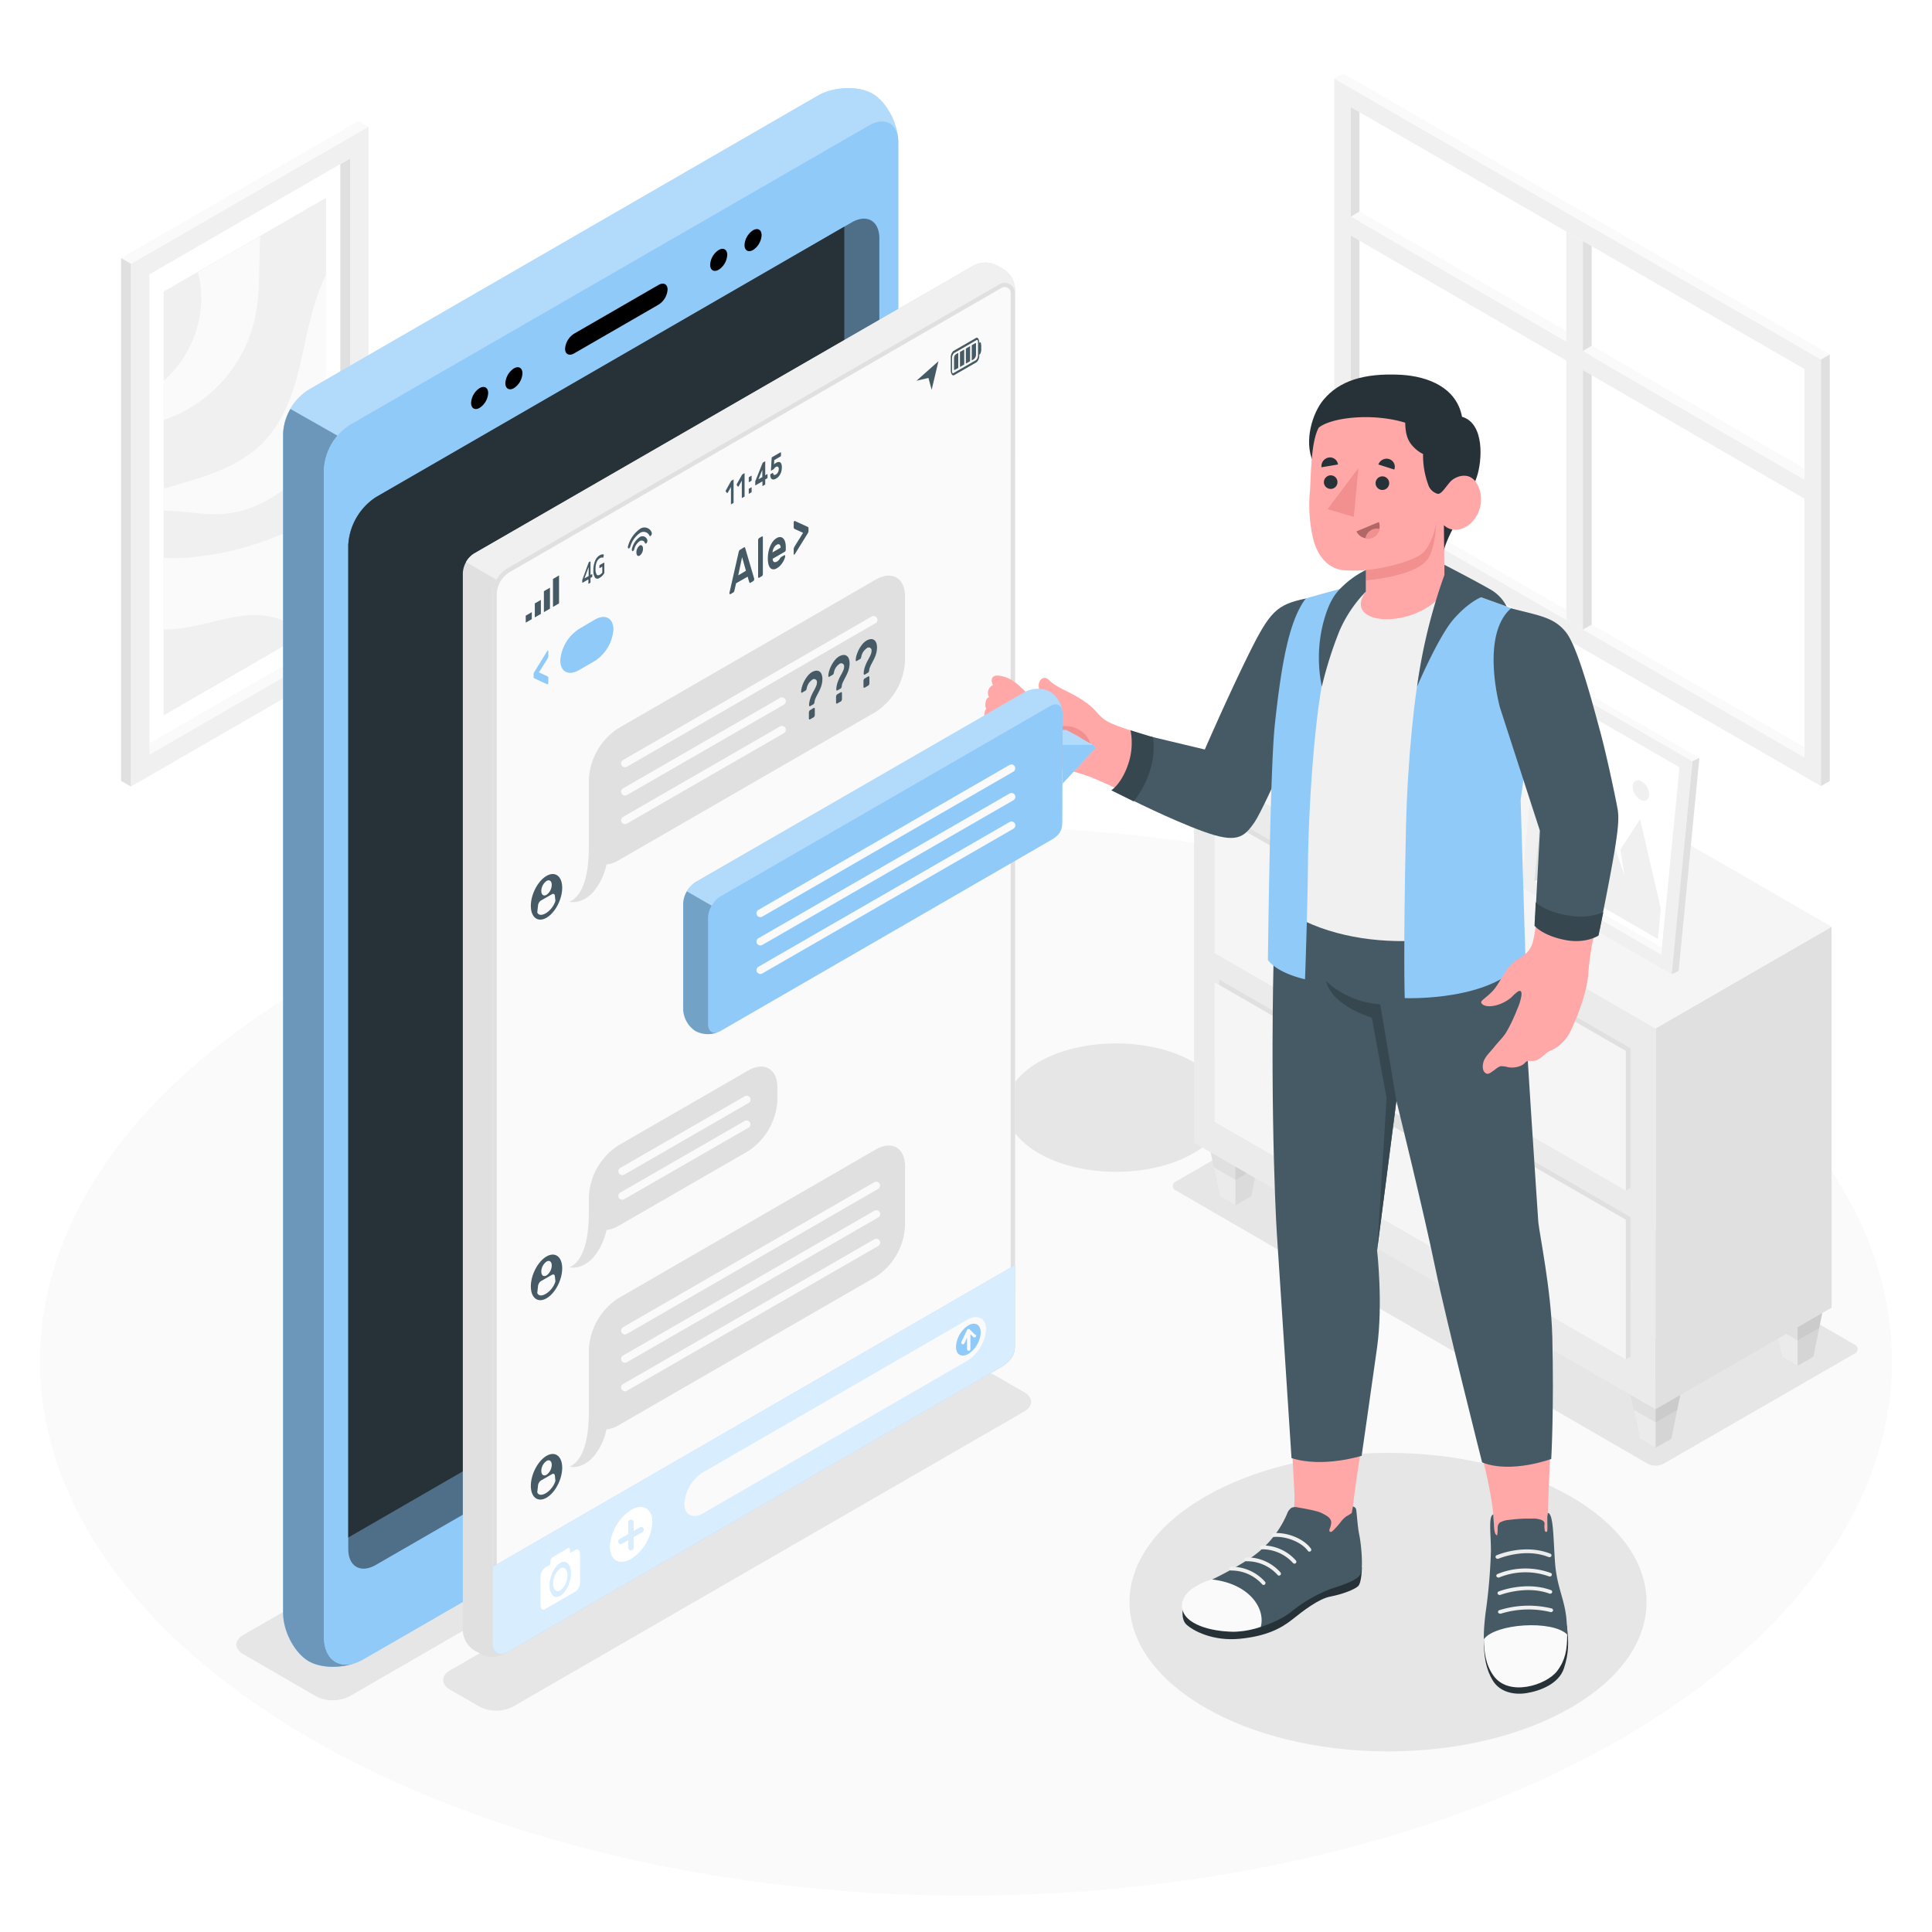 <svg class="animated" id="freepik_stories-my-answer" xmlns="http://www.w3.org/2000/svg" viewBox="0 0 500 500" version="1.1"><style>@keyframes floating{0%,to{opacity:1;transform:translateY(0)}50%{transform:translateY(-10px)}}svg#freepik_stories-my-answer:not(.animated) .animable{opacity:0}</style><g id="freepik--Floor--inject-16" class="animable" style="transform-origin:250px 352.22px"><ellipse id="freepik--floor--inject-16" cx="250" cy="352.22" rx="239.65" ry="138.36" style="transform-origin:250px 352.22px" class="animable" fill="#fafafa"/></g><g id="freepik--Shadows--inject-16" class="animable" style="transform-origin:270.973px 361.646px"><path id="freepik--Shadow--inject-16" d="M430.55 378.8l49.35-28.45a1.27 1.27 0 000-2.4l-122-70.67a4.59 4.59 0 00-4.16 0l-49.35 28.45a1.27 1.27 0 000 2.4l122 70.67a4.57 4.57 0 004.16 0z" style="transform-origin:392.145px 328.041px" class="animable" fill="#e6e6e6"/><ellipse id="freepik--shadow--inject-16" cx="359.22" cy="414.63" rx="66.9" ry="38.63" style="transform-origin:359.22px 414.63px" class="animable" fill="#e6e6e6"/><path id="freepik--shadow--inject-16" d="M63 428.12L81.78 439a9.62 9.62 0 008.68 0l158.17-91.32c2.39-1.38 2.39-3.62 0-5l-18.8-10.85a9.6 9.6 0 00-8.67 0L63 423.11c-2.41 1.38-2.41 3.62 0 5.01z" style="transform-origin:155.807px 385.415px" class="animable" fill="#e6e6e6"/><path id="freepik--shadow--inject-16" d="M116.48 437.29l7.6 4.39a9.53 9.53 0 008.67 0l132.3-76.38c2.4-1.39 2.4-3.63 0-5l-7.6-4.39a9.6 9.6 0 00-8.67 0l-132.3 76.38c-2.4 1.38-2.4 3.62 0 5z" style="transform-origin:190.765px 398.799px" class="animable" fill="#e6e6e6"/><path id="freepik--shadow--inject-16" d="M268.72 274.9c-11.12 6.49-11.12 17 0 23.5s29.13 6.49 40.24 0 11.11-17 0-23.5-29.13-6.48-40.24 0z" style="transform-origin:288.836px 286.652px" class="animable" fill="#e6e6e6"/></g><g id="freepik--Furniture--inject-16" class="animable" style="transform-origin:391.52px 271.41px"><g id="freepik--Drawer--inject-16" class="animable" style="transform-origin:391.52px 271.41px"><path style="transform-origin:428.47px 360.575px" id="el85jl8r70s1i" class="animable" fill="#e0e0e0" d="M420.11 351.29l4.24 21.02 4.12 2.38 4.08-2.36 4.28-21.04-8.36-4.83-8.36 4.83z"/><path style="transform-origin:428.47px 360.575px" class="animable" opacity=".05" d="M420.11 351.29l4.24 21.02 4.12 2.38 4.08-2.36 4.28-21.04-8.36-4.83-8.36 4.83z" id="elfkqf85qirl"/><path style="transform-origin:424.29px 362.99px" id="el4wnkb9qrmsd" class="animable" fill="#ebebeb" d="M428.47 374.69v-18.58l-8.36-4.82 4.24 21.02 4.12 2.38z"/><path style="transform-origin:428.47px 357.285px" class="animable" opacity=".05" d="M420.11 351.29l2.74 13.57 5.62 3.25 5.6-3.23 2.76-13.59-8.36-4.83-8.36 4.83z" id="el8d2ozdtorni"/><path style="transform-origin:465.225px 339.355px" id="el4uo5yuplr1k" class="animable" fill="#e0e0e0" d="M456.87 330.07l4.23 21.02 4.12 2.38 4.09-2.36 4.27-21.04-8.36-4.83-8.35 4.83z"/><path style="transform-origin:465.225px 339.355px" class="animable" opacity=".05" d="M456.87 330.07l4.23 21.02 4.12 2.38 4.09-2.36 4.27-21.04-8.36-4.83-8.35 4.83z" id="el6rstswx6gzh"/><path style="transform-origin:461.045px 341.77px" id="elpnvfzb5cbil" class="animable" fill="#ebebeb" d="M465.22 353.47v-18.58l-8.35-4.82 4.23 21.02 4.12 2.38z"/><path style="transform-origin:465.225px 336.065px" class="animable" opacity=".05" d="M456.87 330.07l2.73 13.57 5.62 3.25 5.6-3.23 2.76-13.59-8.36-4.83-8.35 4.83z" id="elfevt9ufe9b5"/><path style="transform-origin:319.75px 297.805px" class="animable" opacity=".05" d="M311.39 288.51l4.24 21.03 4.12 2.38 4.08-2.36 4.28-21.04-8.36-4.83-8.36 4.82z" id="elqxyc35dehcq"/><path style="transform-origin:315.57px 300.215px" id="elppvr2el91ps" class="animable" fill="#ebebeb" d="M319.75 311.92v-18.58l-8.36-4.83 4.24 21.03 4.12 2.38z"/><path style="transform-origin:319.75px 294.515px" class="animable" opacity=".05" d="M311.39 288.51l2.74 13.58 5.62 3.25 5.6-3.23 2.76-13.59-8.36-4.83-8.36 4.82z" id="ela6jcmnenzme"/><g id="freepik--Cabinet--inject-16" class="animable" style="transform-origin:391.52px 267.8px"><g id="freepik--cabinet--inject-16" class="animable" style="transform-origin:391.52px 267.8px"><path style="transform-origin:451.245px 302.28px" id="elzd7qp68ltv" class="animable" fill="#e0e0e0" d="M428.47 364.72l45.55-26.3v-98.58l-45.55 26.3v98.58z"/><path style="transform-origin:368.745px 280.945px" id="elrrw1ns0xepg" class="animable" fill="#ebebeb" d="M428.47 266.14l-119.45-68.97v98.58l119.45 68.97v-98.58z"/><path style="transform-origin:391.52px 218.51px" id="el5zc4do6hp5k" class="animable" fill="#f5f5f5" d="M309.02 197.17l119.45 68.97 45.55-26.3-119.45-68.96-45.55 26.29z"/><path style="transform-origin:368.155px 302.68px" id="el8gnmw1k7iks" class="animable" fill="#e0e0e0" d="M421.96 314.97l-106.43-61.45v36.18l-1.19.69 106.43 61.45 1.2-.69-.01-36.18z"/><path style="transform-origin:367.55px 303.025px" id="elscar69ijnqt" class="animable" fill="#f5f5f5" d="M420.77 315.66l-106.44-61.45.01 36.18 106.43 61.45v-36.18z"/><path d="M369.6 293l-8.85-5.11c-1.15-.67-2.08-.36-2.08.67a4.15 4.15 0 002.08 3.08l8.85 5.11c1.15.67 2.08.36 2.08-.67a4.15 4.15 0 00-2.08-3.08z" style="transform-origin:365.175px 292.32px" id="elmyxkf2gsi4l" class="animable" fill="#e0e0e0"/><path style="transform-origin:368.155px 259px" id="eld7wv3h94fnv" class="animable" fill="#e0e0e0" d="M421.97 271.29l-106.44-61.45.01 36.17-1.2.7 106.43 61.45 1.2-.7v-36.17z"/><path style="transform-origin:367.555px 259.345px" id="elp1ldy45f66" class="animable" fill="#f5f5f5" d="M420.77 271.98l-106.43-61.45v36.18l106.43 61.45v-36.18z"/><path d="M369.6 249.27l-8.85-5.11c-1.15-.66-2.08-.36-2.08.68a4.15 4.15 0 002.08 3.08l8.85 5.08c1.15.66 2.08.36 2.08-.68a4.19 4.19 0 00-2.08-3.05z" style="transform-origin:365.175px 248.58px" id="elggfq3n9hvub" class="animable" fill="#e0e0e0"/></g></g><g id="freepik--Pot--inject-16" class="animable" style="transform-origin:367.8px 191.099px"><path d="M358 200.13c-5.52 3.19-5.52 8.36 0 11.55s14.47 3.18 20 0 5.52-8.36 0-11.55-14.49-3.19-20 0z" style="transform-origin:368.002px 205.903px" id="elxpacq8gjwga" class="animable" fill="#e0e0e0"/><path d="M376.78 206.62c4.81-4.91 7.63-17.16 2.94-21.05h-23.86c-4.69 3.89-1.87 16.13 2.94 21l.13.14c.05.05.11.1.16.16a5.46 5.46 0 00.44.38l.11.09.37.28c.2.14.41.28.62.4a15.84 15.84 0 0014.32 0c.21-.12.42-.26.63-.4l.34-.26.14-.11c.15-.12.29-.25.42-.37l.19-.19a.57.57 0 01.11-.07z" style="transform-origin:367.79px 197.65px" id="el8kkxzqkglt9" class="animable" fill="#ebebeb"/><path d="M357.93 184c-5.44 3.14-5.44 8.24 0 11.38s14.27 3.15 19.72 0 5.44-8.24 0-11.38-14.27-3.15-19.72 0z" style="transform-origin:367.792px 189.69px" id="elrw4n6hnosfk" class="animable" fill="#fafafa"/><path d="M361.79 186.23c-3.31 1.91-3.31 5 0 6.92a13.22 13.22 0 0012 0c3.31-1.91 3.31-5 0-6.92a13.22 13.22 0 00-12 0z" style="transform-origin:367.79px 189.69px" id="el4azbpvjx77a" class="animable" fill="#f5f5f5"/><path d="M373.79 189.51a13.28 13.28 0 00-12 0 5.61 5.61 0 00-2 1.82 5.43 5.43 0 002 1.82 13.22 13.22 0 0012 0 5.43 5.43 0 002-1.82 5.61 5.61 0 00-2-1.82z" style="transform-origin:367.79px 191.334px" id="elfdgfjm4xzp4" class="animable" fill="#ebebeb"/><path d="M362.52 191.33a27.35 27.35 0 01-4.34-5.76c-2-3.55-2.37-8.29-1.33-8.88s5.25 4.15 5.25 4.15a25.9 25.9 0 01-.45-6.05c.18-3.15 1-6 1.85-6.6s2.93 3.4 3.8 6.29 1.38 5.25 1.38 5.25a44 44 0 011.56-6.64c1.05-3 2-3.67 2.74-3.37s1.23 1.69 1.45 5.68a39.69 39.69 0 01-.18 5.71s1.48-1.63 3.14-3.22c1.81-1.74 2.58-2 3.1-1.65s.66 3-2.14 8.12a28.32 28.32 0 01-5.3 7s-3.89 2.48-10.53-.03z" style="transform-origin:368.537px 180.291px" id="elqdc88eabdfm" class="animable" fill="#e0e0e0"/></g><g id="freepik--Picture--inject-16" class="animable" style="transform-origin:416.775px 212.91px"><g id="freepik--Frame--inject-16" class="animable" style="transform-origin:416.775px 212.91px"><path style="transform-origin:414.4px 237.16px" id="el8vehgmx35gd" class="animable" fill="#fafafa" d="M431.71 246.21l-1.77.86-32.85-18.97 1.77-.85 32.85 18.96z"/><path style="transform-origin:416.76px 212.905px" id="elax2hpu2eg0w" class="animable" fill="#fff" d="M398.86 227.25l31.25 18.04 4.55-46.75-31.25-18.02-4.55 46.73z"/><path d="M393.75 229.66l38.89 22.46L438 197l-38.89-22.46zm8.06-50.08l32.85 19-4.72 48.53-32.85-19z" style="transform-origin:415.875px 213.33px" id="elkmut10rdcyd" class="animable" fill="#f0f0f0"/><path style="transform-origin:400.25px 203.84px" id="elogbs37ix0yk" class="animable" fill="#e0e0e0" d="M397.09 228.1l1.77-.85 4.55-46.73-1.6-.94-4.72 48.52z"/><path style="transform-origin:419.455px 185.345px" id="el38binsa0uic" class="animable" fill="#fafafa" d="M399.11 174.53l1.79-.83 38.9 22.46-1.8.83-38.89-22.46z"/><path style="transform-origin:436.22px 224.14px" id="elppvgl4weu6j" class="animable" fill="#e0e0e0" d="M439.8 196.16l-1.8.83-5.36 55.13 1.79-.84 5.37-55.12z"/></g><g id="freepik--Land--inject-16" class="animable" style="transform-origin:415.025px 222.467px"><path style="transform-origin:415.025px 222.49px" id="el9gyvdpxjs24" class="animable" fill="#f0f0f0" d="M400.24 226.36l28.81 16.63.76-7.87-5.36-23.13-5.1 7.89 1.05 6.65-8.52-24.54-10.88 16.5-.76 7.87z"/><path d="M424.9 202.25a4.07 4.07 0 011.9 3.56c-.13 1.28-1.18 1.78-2.36 1.1a4.06 4.06 0 01-1.9-3.56c.12-1.29 1.18-1.78 2.36-1.1z" style="transform-origin:424.67px 204.579px" id="el22tirgwq6ov" class="animable" fill="#f0f0f0"/></g></g></g></g><g id="freepik--picture--inject-16" class="animable" style="transform-origin:63.35px 117.425px"><g id="freepik--picture--inject-16" class="animable" style="transform-origin:63.35px 117.425px"><g id="freepik--frame--inject-16" class="animable" style="transform-origin:63.35px 117.425px"><path style="transform-origin:63.365px 179.545px" id="elwbrz22mxup" class="animable" fill="#fafafa" d="M36.13 193.78l2.54 1.51 51.93-29.98-2.53-1.51-51.94 29.98z"/><path style="transform-origin:63.37px 117.415px" id="elhq02whmtzyh" class="animable" fill="#fff" d="M88.07 163.8l-49.4 28.51V71.02l49.4-28.5V163.8z"/><path d="M95.38 32.76l-61.49 35.5v135.3l61.49-35.5zM90.6 165.31l-51.93 30V71L90.6 41z" style="transform-origin:64.635px 118.16px" id="elqucbcwr80oq" class="animable" fill="#f0f0f0"/><path style="transform-origin:89.335px 103.17px" id="elei0jz4vn626" class="animable" fill="#e0e0e0" d="M90.6 165.31l-2.53-1.51V42.52l2.53-1.49v124.28z"/><path style="transform-origin:63.35px 49.775px" id="el5jjwovrzakn" class="animable" fill="#fafafa" d="M95.38 32.76l-2.57-1.47-61.49 35.5 2.57 1.47 61.49-35.5z"/><path style="transform-origin:32.605px 135.175px" id="elpvdx87b1i6p" class="animable" fill="#e0e0e0" d="M31.32 66.79l2.57 1.47v135.3l-2.57-1.47V66.79z"/></g><g id="freepik--land--inject-16" class="animable" style="transform-origin:63.365px 118.165px"><path style="transform-origin:63.365px 118.165px" id="elqddfcxda9cs" class="animable" fill="#f0f0f0" d="M84.36 160.84l-41.99 24.25V75.49l41.99-24.25v109.6z"/></g><g id="freepik--land--inject-16" class="animable" style="transform-origin:63.365px 118.165px"><path style="transform-origin:63.365px 118.165px" id="ellhlq446y3i" class="animable" fill="#f0f0f0" d="M84.36 160.84l-41.99 24.25V75.49l41.99-24.25v109.6z"/></g><path d="M42.37 144.36a38.77 38.77 0 006-.05 75.17 75.17 0 0020.46-4.45c5.08-1.86 10.17-4.31 15.54-4.46v25.44l-5.69 3.28a19.27 19.27 0 00-7.8-4.33c-8.09-2.13-16.39 2-24.7 2.9a34.59 34.59 0 01-3.81.19z" style="transform-origin:63.37px 149.76px" id="elpites0je04g" class="animable" fill="#fafafa"/><path d="M42.37 126.48c9.4-2.78 19-5.1 25.74-12 5.41-5.55 8-13.25 9.73-20.8s3-15.33 6.42-22.29a2 2 0 01.11-.2v43.64c-.53.78-1.06 1.57-1.62 2.33-6.17 8.36-15.26 15.34-25.63 15.88-4.88.25-9.92-.89-14.75-.87z" style="transform-origin:63.37px 102.133px" id="elpmzaguwixsp" class="animable" fill="#fafafa"/><path d="M42.37 98.53c7.21-6.35 11.06-16.55 9.31-26-.13-.7-.3-1.4-.48-2.09l16.16-9.33a85.09 85.09 0 00-.15 3.19c-.17 6.16.05 12.41-1.32 18.43a36.23 36.23 0 01-18.41 23.79 35.76 35.76 0 01-5.11 2.13z" style="transform-origin:54.865px 84.88px" id="el7btx3bwlogl" class="animable" fill="#fafafa"/></g></g><g id="freepik--Window--inject-16" class="animable" style="transform-origin:409.43px 111.225px"><g id="freepik--window--inject-16" class="animable" style="transform-origin:409.43px 111.225px"><path style="transform-origin:409.415px 111.215px" id="elstuvq7qpa9" class="animable" fill="#fff" d="M351.84 126.92l115.15 66.47V95.5L351.84 29.04v97.88z"/><path style="transform-origin:409.415px 161.485px" id="elgpyimj7xdd7" class="animable" fill="#fafafa" d="M469.25 194.7l-2.26 1.35-117.41-67.79 2.26-1.34 117.41 67.78z"/><path d="M345.32 130.72l125.93 72.71V93L345.32 20.33zm4.26-103L467 95.5v100.55l-117.4-67.78z" style="transform-origin:408.285px 111.88px" id="els33l7bk87y" class="animable" fill="#f0f0f0"/><path style="transform-origin:350.71px 77.985px" id="elxxyaeus3tss" class="animable" fill="#e0e0e0" d="M349.58 128.26l2.26-1.34V29.04l-2.26-1.33v100.55z"/><path style="transform-origin:409.43px 56.03px" id="elqts20henje" class="animable" fill="#fafafa" d="M345.32 20.33l2.3-1.31 125.92 72.7-2.29 1.32-125.93-72.71z"/><path style="transform-origin:472.395px 147.575px" id="el2x90pvwnvjo" class="animable" fill="#e0e0e0" d="M473.54 91.72l-2.29 1.32v110.39l2.29-1.32V91.72z"/><path style="transform-origin:407.345px 88.795px" id="ely7pzig8pxgl" class="animable" fill="#fafafa" d="M465.11 120.21v2.65L349.58 56.08l2.26-1.35 113.27 65.48z"/><path style="transform-origin:410.775px 112.67px" id="elhgw5zr5ufsd" class="animable" fill="#e0e0e0" d="M411.92 63.71l-2.29-1.32v100.56l2.29-1.31V63.71z"/><path style="transform-origin:407.495px 111.445px" id="elvhj7kxbm2f" class="animable" fill="#f0f0f0" d="M405.36 59.94l4.27 2.45v100.56l-4.26-2.47-.01-100.54z"/><path style="transform-origin:408.305px 92.565px" id="el4wsyxw5h5fq" class="animable" fill="#f0f0f0" d="M349.58 56.08v4.91l117.45 68.06v-4.91L349.58 56.08z"/><path style="transform-origin:438.31px 106.8px" id="elwq0qyoljjqf" class="animable" fill="#fafafa" d="M409.63 90.87l2.29-1.41 55.07 31.83v2.85l-57.36-33.27z"/></g></g><g id="freepik--Device--inject-16" class="animable" style="transform-origin:152.865px 227.082px"><g id="freepik--Mobile--inject-16" class="animable" style="transform-origin:152.865px 227.082px"><path d="M211.66 24.74L80.34 100.58a14.17 14.17 0 00-7.08 11.74v305.06c0 4.81 3 10.43 6.64 12.54s10 1.88 14.17-.52l130.85-75.55a16.71 16.71 0 007.54-13.06v-304c0-4.81-3-10.43-6.63-12.54s-10-1.91-14.17.49z" style="transform-origin:152.86px 227.078px" id="elxad2ho1o9d" class="animable" fill="#90caf9"/><path d="M211.66 24.74L80.34 100.58a14.17 14.17 0 00-7.08 11.74v305.06c0 4.81 3 10.43 6.64 12.54s10 1.88 14.17-.52l130.85-75.55a16.71 16.71 0 007.54-13.06v-304c0-4.81-3-10.43-6.63-12.54s-10-1.91-14.17.49z" style="transform-origin:152.86px 227.078px" class="animable" fill="#fff" opacity=".3" id="el44k2bpgtin3"/><path d="M92.27 430.26c-4 1.57-9.2 1.49-12.37-.34-3.66-2.11-6.63-7.73-6.63-12.54V112.32a13.57 13.57 0 011.91-6.47l12.17 6.91a14.64 14.64 0 00-3.51 8.79v302c-.01 5.74 3.65 8.45 8.43 6.71z" style="transform-origin:82.77px 268.61px" id="eltdi27f38ieb" class="animable" fill="#90caf9"/><path d="M92.27 430.26c-4 1.57-9.2 1.49-12.37-.34-3.66-2.11-6.63-7.73-6.63-12.54V112.32a13.57 13.57 0 011.91-6.47l12.17 6.91a14.64 14.64 0 00-3.51 8.79v302c-.01 5.74 3.65 8.45 8.43 6.71z" style="transform-origin:82.77px 268.61px" class="animable" opacity=".25" id="elyf5k5h6imha"/><path d="M90.48 110a14.74 14.74 0 00-6.65 11.52v302c0 6.5 4.6 9.16 10.23 5.91l130.87-75.56a16.71 16.71 0 007.54-13.06v-304c0-4.79-3.39-6.75-7.54-4.36z" style="transform-origin:158.15px 231.124px" id="elrgrbh72zc68" class="animable" fill="#90caf9"/><path d="M97.3 128.64a15.86 15.86 0 00-7.17 12.42v259.79c0 4.57 3.2 6.42 7.16 4.14l123.12-71.09a15.9 15.9 0 007.17-12.41V61.7c0-4.55-3.23-6.42-7.17-4.14z" style="transform-origin:158.855px 231.277px" id="el60ov5yxnece" class="animable" fill="#90caf9"/><path d="M97.3 128.64a15.86 15.86 0 00-7.17 12.42v259.79c0 4.57 3.2 6.42 7.16 4.14l123.12-71.09a15.9 15.9 0 007.17-12.41V61.7c0-4.55-3.23-6.42-7.17-4.14z" style="transform-origin:158.855px 231.277px" class="animable" opacity=".45" id="elt932ki9ntz"/><path d="M218.5 315.51V58.66l-121.2 70a15.86 15.86 0 00-7.17 12.42v256.83l121.2-70a15.9 15.9 0 007.17-12.4z" style="transform-origin:154.315px 228.285px" id="elrsezsbjnxuf" class="animable" fill="#263238"/><path d="M148.6 86.34l21.82-12.59c1.3-.76 2.35-.22 2.35 1.19a5 5 0 01-2.35 3.91l-21.82 12.6c-1.3.75-2.36.22-2.36-1.19a5.07 5.07 0 012.36-3.92z" id="el1vo04o7c57d" class="animable" style="transform-origin:159.505px 82.598px"/><path d="M186 64.7c1.22-.71 2.21-.14 2.21 1.27A4.88 4.88 0 01186 69.8c-1.22.71-2.21.14-2.21-1.28A4.86 4.86 0 01186 64.7z" id="eltzpausiptf" class="animable" style="transform-origin:186px 67.25px"/><path d="M194.89 59.59c1.22-.7 2.21-.13 2.21 1.28a4.9 4.9 0 01-2.21 3.83c-1.22.7-2.21.13-2.21-1.28a4.9 4.9 0 012.21-3.83z" id="el1u64aei5vfvj" class="animable" style="transform-origin:194.89px 62.145px"/><path d="M124.13 100.44c1.22-.7 2.21-.13 2.21 1.28a4.88 4.88 0 01-2.21 3.83c-1.22.71-2.21.13-2.21-1.28a4.9 4.9 0 012.21-3.83z" id="elxwi82wsbe2l" class="animable" style="transform-origin:124.13px 102.997px"/><path d="M133 95.34c1.22-.7 2.21-.13 2.21 1.28a4.9 4.9 0 01-2.21 3.83c-1.22.7-2.21.13-2.21-1.28a4.9 4.9 0 012.21-3.83z" id="elyz5l5a0nvrk" class="animable" style="transform-origin:133px 97.895px"/></g></g><g id="freepik--Screen--inject-16" class="animable" style="transform-origin:191.235px 248.36px;animation:1.5s Infinite linear floating;animation-delay:0s"><g id="freepik--window--inject-16" class="animable" style="transform-origin:191.235px 248.36px"><path d="M252.12 68.63l-129.43 74.63a6.44 6.44 0 00-2.91 5v273.83a6.43 6.43 0 002.92 5l1.82 1a6.47 6.47 0 005.83 0l129.43-74.75a6.44 6.44 0 002.91-5V74.7a6.43 6.43 0 00-2.92-5l-1.82-1a6.47 6.47 0 00-5.83-.07z" style="transform-origin:191.235px 248.377px" id="elg3sveqfr5vv" class="animable" fill="#e0e0e0"/><path d="M262.69 348.57c0 2.57-1.8 4.2-4 5.48L131.47 427.5c-2.22 1.28-4 .24-4-2.33V154a8 8 0 014-6.94l127.19-73.54a2.69 2.69 0 014 2.33z" style="transform-origin:195.08px 250.613px" id="eltqoxqc7le2" class="animable" fill="#fafafa"/><path d="M260 74.28a1.57 1.57 0 011.57 1.57v272.72c0 1.74-1.07 3.13-3.47 4.51l-127.2 73.45a2.53 2.53 0 01-1.23.39c-1 0-1.11-1.1-1.11-1.75V154a6.92 6.92 0 013.45-6l127.21-73.51a1.58 1.58 0 01.78-.21m0-1.12a2.65 2.65 0 00-1.34.36L131.45 147a8 8 0 00-4 6.94v271.23c0 1.82.91 2.88 2.23 2.88a3.71 3.71 0 001.8-.55l127.19-73.45c2.23-1.28 4-2.91 4-5.48V75.85a2.69 2.69 0 00-2.67-2.69z" style="transform-origin:195.06px 250.605px" id="el2lkg405ahsq" class="animable" fill="#e0e0e0"/><path d="M262.69 74.7v1.15a2.69 2.69 0 00-4-2.33L131.45 147a7.78 7.78 0 00-2.93 2.93.26.26 0 00-.05.09l-7.87-4.55a6.08 6.08 0 012.1-2.22l129.42-74.62a6.47 6.47 0 015.83 0l1.82 1a6.4 6.4 0 012.92 5.07z" style="transform-origin:191.645px 108.978px" id="eluu56qzlu6dq" class="animable" fill="#f0f0f0"/><path d="M152.28 151.07a.33.33 0 010-.19v-.94l-1.47.85c-.08.05-.12 0-.12-.13v-.33a.92.92 0 010-.19.83.83 0 01.05-.18l1.56-4.26a1.1 1.1 0 01.07-.17.24.24 0 01.11-.09l.2-.12h.14a.4.4 0 010 .2v3.28l.32-.19h.13a.31.31 0 010 .2v.19a.5.5 0 010 .23.25.25 0 01-.13.14l-.32.19v.94a.75.75 0 010 .24.32.32 0 01-.14.14l-.25.14c-.08.08-.12.08-.15.05zm.06-2v-2.34l-1.07 2.95z" style="transform-origin:151.986px 148.204px" id="elhxtpri7ooil" class="animable" fill="#455a64"/><path d="M154 149.5a3.08 3.08 0 01-.43-1.92 6.07 6.07 0 01.43-2.41 2.92 2.92 0 011.22-1.47 1.75 1.75 0 01.58-.22.62.62 0 01.46.07v.08a.65.65 0 010 .11l-.13.49a.27.27 0 01-.06.11h-.06a.82.82 0 00-.75.12 2 2 0 00-.83 1 4.56 4.56 0 00-.3 1.78 2.51 2.51 0 00.29 1.45c.2.24.46.26.8.06a1.78 1.78 0 00.37-.26 1.65 1.65 0 00.28-.32v-1.52l-.61.35h-.13a.45.45 0 010-.21v-.21a.65.65 0 010-.24.35.35 0 01.13-.14l1-.56h.14a.43.43 0 010 .24v2.18a.92.92 0 010 .19.26.26 0 01-.06.15 3.14 3.14 0 01-1.15 1.14c-.47.32-.88.3-1.19-.04z" style="transform-origin:154.985px 146.616px" id="el545f2tw841s" class="animable" fill="#455a64"/><path d="M166.41 142a2.25 2.25 0 01-.86 1.8c-.47.27-.85-.09-.85-.82a2.24 2.24 0 01.85-1.8c.45-.27.86.1.86.82z" style="transform-origin:165.555px 142.491px" id="elzqjvpwh0lm" class="animable" fill="#455a64"/><path d="M165.55 139a5.13 5.13 0 00-2 3c-.08.27 0 .52.09.6.16.1.4-.11.5-.44a3.59 3.59 0 011.39-2.1.91.91 0 011.4.49c.09.22.33.16.49-.13a1 1 0 00.09-.7 1.29 1.29 0 00-1.96-.72z" style="transform-origin:165.527px 140.703px" id="elgh5ndd9y6l" class="animable" fill="#455a64"/><path d="M165.55 136.94a8 8 0 00-3 4.33c-.1.28-.07.57.07.65.16.09.38-.1.49-.42a6.48 6.48 0 012.48-3.54 1.66 1.66 0 012.49.67c.1.2.33.13.49-.15a.88.88 0 00.07-.73 2 2 0 00-3.09-.81z" style="transform-origin:165.59px 139.226px" id="elm62dkn8p8v" class="animable" fill="#455a64"/><path d="M187.82 127.2a.2.2 0 010-.16.33.33 0 01.06-.19l1.22-2.19.09-.16a.33.33 0 01.11-.1l.44-.26a.09.09 0 01.11 0 .18.18 0 010 .14v5.61a.46.46 0 010 .19.29.29 0 01-.11.13l-.46.26a.09.09 0 01-.11 0 .2.2 0 010-.14v-4.29l-.8 1.42a.26.26 0 01-.11.12.1.1 0 01-.11 0z" style="transform-origin:188.834px 127.305px" id="eloj728xwrsf" class="animable" fill="#455a64"/><path d="M190.67 125.55a.35.35 0 010-.16.6.6 0 01.06-.19l1.22-2.19.1-.15a.27.27 0 01.1-.11l.44-.25a.08.08 0 01.11 0 .2.2 0 010 .14v5.61a.43.43 0 010 .19.29.29 0 01-.11.13l-.46.27a.08.08 0 01-.1 0 .2.2 0 01-.05-.14v-4.3l-.8 1.43a.23.23 0 01-.11.11.1.1 0 01-.1 0z" style="transform-origin:191.687px 125.668px" id="elxbmrplqjkls" class="animable" fill="#455a64"/><path d="M194.42 123.14a.08.08 0 01.1 0 .2.2 0 010 .14v.85a.45.45 0 010 .19.24.24 0 01-.1.13l-.53.31a.09.09 0 01-.11 0 .2.2 0 010-.14v-.85a.41.41 0 010-.19.25.25 0 01.11-.13zm0 3a.08.08 0 01.1 0 .18.18 0 010 .14v.85a.45.45 0 010 .19.28.28 0 01-.1.13l-.53.3a.08.08 0 01-.11 0 .2.2 0 010-.14v-.85a.41.41 0 010-.19.33.33 0 01.11-.14z" style="transform-origin:194.151px 125.447px" id="elpq17eewgnca" class="animable" fill="#455a64"/><path d="M197.43 125.76a.08.08 0 01-.11 0V124.58l-1.75 1a.08.08 0 01-.11 0 .2.2 0 010-.14v-.62a.85.85 0 010-.23l.09-.25 1.72-4.31a.76.76 0 01.23-.35l.43-.25h.11a.18.18 0 010 .14V123l.48-.28a.09.09 0 01.11 0 .18.18 0 010 .14v.61a.48.48 0 010 .2.36.36 0 01-.11.13l-.48.28v1.05a.49.49 0 010 .19.24.24 0 01-.11.13zm-.15-2.28v-1.86l-1 2.42z" style="transform-origin:197.046px 122.606px" id="elxxrwfqg8vm" class="animable" fill="#455a64"/><path d="M199.69 118.61a.49.49 0 01.05-.19.24.24 0 01.11-.13l2.12-1.22h.1a.2.2 0 01.05.14v.62a.45.45 0 01-.05.19.28.28 0 01-.1.13l-1.59.92-.06 1.14a1.28 1.28 0 01.3-.28 1.66 1.66 0 01.25-.16 1.52 1.52 0 01.58-.21.68.68 0 01.47.11 1 1 0 01.31.45 2.27 2.27 0 01.11.8 4.62 4.62 0 01-.11 1 3.58 3.58 0 01-.32.83 2.59 2.59 0 01-.47.64 2.35 2.35 0 01-.57.45 1.64 1.64 0 01-.67.25.63.63 0 01-.46-.11.76.76 0 01-.28-.39 1.72 1.72 0 01-.1-.58.34.34 0 010-.2.36.36 0 01.11-.13l.45-.26a.11.11 0 01.11 0 .17.17 0 01.06.11.69.69 0 00.1.27.33.33 0 00.17.1.57.57 0 00.22 0l.25-.12a1.36 1.36 0 00.51-.57 1.75 1.75 0 00.2-.85.62.62 0 00-.2-.54.44.44 0 00-.51 0 1 1 0 00-.27.2.86.86 0 00-.16.18l-.12.16a.36.36 0 01-.13.11l-.51.3a.09.09 0 01-.11 0 .18.18 0 010-.14z" style="transform-origin:200.843px 120.584px" id="el6clmfo75pml" class="animable" fill="#455a64"/><path style="transform-origin:136.845px 159.78px" id="elgaoqpq5evwi" class="animable" fill="#455a64" d="M136.06 161.14v-1.81l1.57-.91v1.81l-1.57.91z"/><path style="transform-origin:139.195px 157.52px" id="elpzkxquoq1b" class="animable" fill="#455a64" d="M138.41 159.78v-3.62l1.57-.9v3.62l-1.57.9z"/><path style="transform-origin:141.545px 155.255px" id="elkexpjpt4fh" class="animable" fill="#455a64" d="M140.76 158.42V153l1.57-.91v5.43l-1.57.9z"/><path style="transform-origin:143.895px 152.995px" id="el14r3zvebg77" class="animable" fill="#455a64" d="M143.11 157.07v-7.24l1.57-.91v7.24l-1.57.91z"/><path d="M253.18 87.65c-.17-.25-.38-.31-.59-.19l-5.85 3.37a2.22 2.22 0 00-.68 1.77v3.29a1.85 1.85 0 00.26 1 .55.55 0 00.24.22.35.35 0 00.34 0l5.85-3.37a2.24 2.24 0 00.68-1.78V88.7a1.94 1.94 0 00-.25-1.05zm-6.7 8.87a1 1 0 01-.09-.48v-3.29a1.76 1.76 0 01.51-1.36l5.85-3.39a.23.23 0 01.19 0l.08.07a.94.94 0 01.09.48v3.29a1.76 1.76 0 01-.52 1.36l-5.85 3.36c-.11.06-.2.05-.26-.04z" style="transform-origin:249.745px 92.277px" id="elwl8t9im6h9k" class="animable" fill="#455a64"/><path d="M248 91.32v3.9l-.92.52a.12.12 0 01-.18-.1v-2.89a1.35 1.35 0 01.38-1z" style="transform-origin:247.449px 93.538px" id="elpkvx5n1v4tj" class="animable" fill="#455a64"/><path style="transform-origin:248.99px 92.71px" id="ela3vz4f2t9kw" class="animable" fill="#455a64" d="M248.44 91.09l1.1-.64v3.89l-1.1.63v-3.88z"/><path style="transform-origin:250.51px 91.84px" id="eltwosnn6c7sb" class="animable" fill="#455a64" d="M249.96 90.21l1.1-.64v3.91l-1.1.63v-3.9z"/><path d="M252.59 89v2.8a1.46 1.46 0 01-.73 1.26l-.37.21v-3.93l.87-.51a.15.15 0 01.23.17z" style="transform-origin:252.044px 91.036px" id="elu7c3n76k35h" class="animable" fill="#455a64"/><path d="M253.65 88.59c.16-.09.29.38.29 1v.61a2.52 2.52 0 01-.29 1.43l-.3.2v-3.06z" style="transform-origin:253.651px 90.204px" id="elg1nth03bb1" class="animable" fill="#455a64"/><path style="transform-origin:240.025px 97.185px" id="elqwi76jb94e" class="animable" fill="#455a64" d="M237.18 98.54l5.69-5.06-1.76 7.41-.83-3.08-3.1.73z"/><path d="M192.53 141.66c.1-.06.17-.06.22 0a.7.7 0 01.14.29l2.3 7.82a.31.31 0 010 .1.79.79 0 01-.08.32.51.51 0 01-.18.22l-.67.39q-.2.11-.27 0a.54.54 0 01-.1-.18l-.4-1.38-3 1.72-.41 1.84a1.5 1.5 0 01-.1.3.59.59 0 01-.27.27l-.67.39a.14.14 0 01-.18 0 .32.32 0 01-.08-.23v-.11l2.36-10.42a1.79 1.79 0 01.13-.44.56.56 0 01.22-.26zm.52 6.05l-1-3.52-1 4.72z" style="transform-origin:191.987px 147.704px" id="elr82r8lj07yp" class="animable" fill="#455a64"/><path d="M197.43 148.57a.76.76 0 01-.08.32.46.46 0 01-.18.22l-.71.41a.14.14 0 01-.18 0 .32.32 0 01-.08-.23v-9.5a.76.76 0 01.08-.32.51.51 0 01.18-.22l.71-.41a.14.14 0 01.18 0 .32.32 0 01.08.23z" style="transform-origin:196.815px 144.18px" id="eltuaq2cjra2" class="animable" fill="#455a64"/><path d="M198.72 144.45a8.09 8.09 0 01.16-1.62 7.36 7.36 0 01.46-1.51 5.7 5.7 0 01.73-1.25 3.15 3.15 0 011-.85 1.54 1.54 0 01.93-.22 1.16 1.16 0 01.73.38 2.12 2.12 0 01.47.9 4.82 4.82 0 01.16 1.32v.65a.77.77 0 01-.07.32.51.51 0 01-.18.22l-3.14 1.81a1.3 1.3 0 00.09.53.59.59 0 00.24.29.49.49 0 00.34.06 1.11 1.11 0 00.41-.14 2.19 2.19 0 00.49-.38 2.83 2.83 0 00.31-.42 2 2 0 01.17-.26.54.54 0 01.18-.14l.75-.44a.15.15 0 01.18 0 .29.29 0 01.07.24 2 2 0 01-.14.6 4.72 4.72 0 01-.41.86 6.06 6.06 0 01-.67.91 3.74 3.74 0 01-.93.75 1.56 1.56 0 01-1 .27 1 1 0 01-.73-.38 2.31 2.31 0 01-.46-1 6 6 0 01-.14-1.5zM201 141a2 2 0 00-.47.39 3.36 3.36 0 00-.32.51 2.44 2.44 0 00-.2.55 2.75 2.75 0 00-.09.51l2.12-1.23a2 2 0 00-.07-.41.73.73 0 00-.17-.34.47.47 0 00-.31-.14 1 1 0 00-.49.16z" style="transform-origin:201.039px 143.165px" id="elye5nfb0ezq" class="animable" fill="#455a64"/><path d="M205.71 136.93a.77.77 0 01-.19-.15.43.43 0 01-.11-.32v-1.23a.57.57 0 01.06-.25.4.4 0 01.14-.17.06.06 0 01.06 0l3.3 1.51a.78.78 0 01.2.14.5.5 0 01.07.32v.6a1 1 0 01-.07.4c-.05.11-.12.23-.2.37l-3.3 5.31a.28.28 0 01-.06.08h-.14a.22.22 0 01-.06-.18v-1.23a1 1 0 01.11-.44c.07-.14.13-.27.19-.37l2.13-3.43z" style="transform-origin:207.326px 139.171px" id="elv4ymxuuogn" class="animable" fill="#455a64"/><path d="M139.48 174l2.13 1a1.05 1.05 0 01.2.14.44.44 0 01.1.32v1.23a.54.54 0 01-.06.25.3.3 0 01-.14.17h-.06l-3.29-1.52a.38.38 0 01-.2-.14.47.47 0 01-.07-.31v-.61a.94.94 0 01.07-.39 1.71 1.71 0 01.2-.37l3.29-5.32a.22.22 0 01.06-.07.1.1 0 01.14 0 .25.25 0 01.06.19v1.23a1 1 0 01-.1.43c-.07.15-.14.27-.2.38z" style="transform-origin:139.999px 172.731px" id="elsr5a2z1p5t" class="animable" fill="#90caf9"/><path d="M145 170.93a10.62 10.62 0 014.88-8.17l4-2.37c2.69-1.59 4.87-.46 4.87 2.51a10.58 10.58 0 01-4.89 8.21l-4 2.3c-2.7 1.59-4.86.45-4.86-2.48z" style="transform-origin:151.875px 166.899px" id="elhmpfniha5qu" class="animable" fill="#90caf9"/><path d="M127.44 405.52v19.65c0 2.57 1.81 3.61 4 2.33l127.19-73.45c2.23-1.28 4-2.91 4-5.48v-21.14z" style="transform-origin:195.035px 377.739px" id="elc14kw5chvc" class="animable" fill="#90caf9"/><path d="M127.44 405.52v19.65c0 2.57 1.81 3.61 4 2.33l127.19-73.45c2.23-1.28 4-2.91 4-5.48v-21.14z" style="transform-origin:195.035px 377.739px" class="animable" fill="#fff" opacity=".65" id="elavealfrvb1"/><path d="M145 405.9a4.9 4.9 0 00-1.85 3.92c0 1.57.83 2.37 1.85 1.78a4.9 4.9 0 001.85-3.92c-.04-1.57-.85-2.36-1.85-1.78z" style="transform-origin:145px 408.752px" id="elkxrhpgnw7ub" class="animable" fill="#fff"/><path d="M148.93 401.1l-1.41.81v-.73c0-.47-.24-.71-.55-.53L143 403a1.45 1.45 0 00-.56 1.17v.74l-1.41.81a3 3 0 00-1.14 2.43v7.19c0 1 .51 1.47 1.14 1.1l7.94-4.58a3 3 0 001.15-2.43v-7.23c-.04-.97-.55-1.47-1.19-1.1zM145 413c-1.52.89-2.77-.31-2.77-2.66s1.25-5 2.77-5.86 2.77.31 2.77 2.66-1.28 4.99-2.77 5.86z" style="transform-origin:145.005px 408.578px" id="eltbd5ny99nvp" class="animable" fill="#fff"/><path d="M163.34 390.76a12.13 12.13 0 00-5.5 9.51c0 3.51 2.46 4.93 5.5 3.18a12.18 12.18 0 005.49-9.52c0-3.5-2.46-4.93-5.49-3.17zm3 5.71l-2.34 1.32v2.85a.7.7 0 01-1.39 0v-2.05l-1.6.92a.59.59 0 01-.34.1.7.7 0 01-.6-.35.69.69 0 01.25-.94l2.29-1.33v-3.09a.7.7 0 011.39 0v2.3l1.6-.93a.69.69 0 01.69 1.2z" style="transform-origin:163.335px 397.103px" id="elgt0becd96xg" class="animable" fill="#fff"/><path d="M182 381l68.3-39.43c2.7-1.56 4.89-.45 4.89 2.48a10.53 10.53 0 01-4.89 8.13L182 391.62c-2.7 1.57-4.89.46-4.89-2.47A10.5 10.5 0 01182 381z" style="transform-origin:216.15px 366.598px" id="elajw2hd3m0cq" class="animable" fill="#fafafa"/><path d="M250.61 343c1.77-1 3.2-.19 3.2 1.85a7.06 7.06 0 01-3.2 5.54c-1.77 1-3.2.19-3.2-1.85a7.06 7.06 0 013.2-5.54z" style="transform-origin:250.61px 346.695px" id="el8q1ng9fqw6y" class="animable" fill="#90caf9"/><path d="M252.42 345.49l-1.51-1.49a.4.4 0 00-.13-.07h-.25a.43.43 0 00-.12.05.31.31 0 00-.09.11l-1.51 3.19a.43.43 0 00.39.62.42.42 0 00.39-.25l.68-1.44v2.95a.44.44 0 00.44.43.43.43 0 00.43-.43v-3.86l.78.74a.44.44 0 00.6-.63z" style="transform-origin:250.689px 346.76px" id="el1y8ukov86fd" class="animable" fill="#fafafa"/><g id="freepik--Mesages--inject-16" class="animable" style="transform-origin:190.815px 191.223px"><path d="M234.23 154.4c0-4.84-3.4-6.81-7.6-4.39L160 188.49a16.77 16.77 0 00-7.6 13.15v17.22c0 4.91-.58 12.48-5 14.51 0 0 2.91.86 6.05-2.43a16.15 16.15 0 003.51-7.22 7.35 7.35 0 003-1l66.67-38.48a16.77 16.77 0 007.6-13.15z" style="transform-origin:190.815px 191.223px" id="el0lt4x7zh5ld9" class="animable" fill="#e0e0e0"/></g><path d="M210.13 173.94a2.7 2.7 0 011-.36 1.36 1.36 0 01.86.15 1.4 1.4 0 01.61.71 3.22 3.22 0 01.23 1.32 5.41 5.41 0 01-.14 1.24 6.31 6.31 0 01-.35 1.09 9 9 0 01-.46 1c-.17.32-.33.62-.47.9s-.28.56-.4.84a2.76 2.76 0 00-.2.8 1.18 1.18 0 01-.1.38.5.5 0 01-.19.25l-.83.48a.18.18 0 01-.22 0 .34.34 0 01-.08-.27 6.17 6.17 0 01.18-1.25 11.1 11.1 0 01.38-1.11q.23-.53.48-1c.18-.31.33-.61.48-.89s.26-.55.36-.8a2.13 2.13 0 00.14-.72.76.76 0 00-1.28-.73 3.44 3.44 0 00-1.36 2.22 2.74 2.74 0 01-.11.34.53.53 0 01-.21.21l-.88.51a.15.15 0 01-.17 0 .29.29 0 01-.07-.23 5.14 5.14 0 01.24-1.34 7 7 0 01.6-1.45 7.48 7.48 0 01.88-1.33 4.05 4.05 0 011.08-.96zm.44 9.28a.17.17 0 01.21 0 .34.34 0 01.09.27V185a.81.81 0 01-.09.37.57.57 0 01-.21.26l-.94.54a.15.15 0 01-.2 0 .37.37 0 01-.09-.27v-1.48a.84.84 0 01.09-.37.47.47 0 01.2-.25z" style="transform-origin:210.08px 179.886px" id="elxut8rmlwlkg" class="animable" fill="#455a64"/><path d="M217.17 169.87a2.75 2.75 0 011-.35 1.24 1.24 0 01.86.15 1.42 1.42 0 01.61.7 3.29 3.29 0 01.23 1.32 5.44 5.44 0 01-.14 1.25 6.31 6.31 0 01-.35 1.09 9 9 0 01-.46 1c-.17.32-.33.62-.47.9s-.28.56-.4.84a2.68 2.68 0 00-.2.8 1.26 1.26 0 01-.1.38.5.5 0 01-.19.25l-.83.47a.15.15 0 01-.21 0c-.07-.05-.09-.14-.09-.27a6.17 6.17 0 01.18-1.25A9.05 9.05 0 01217 176a10.2 10.2 0 01.47-1c.18-.31.33-.6.48-.88a7.7 7.7 0 00.36-.8 2.14 2.14 0 00.14-.73.76.76 0 00-1.27-.72 3.38 3.38 0 00-1.37 2.21 1.62 1.62 0 01-.11.35.57.57 0 01-.2.21l-.89.51a.15.15 0 01-.17 0 .3.3 0 01-.07-.22 5.07 5.07 0 01.24-1.34 7.62 7.62 0 01.6-1.46 7.78 7.78 0 01.88-1.32 4.16 4.16 0 011.08-.94zm.43 9.29a.17.17 0 01.21 0 .34.34 0 01.09.27v1.47a.81.81 0 01-.09.37.57.57 0 01-.21.26l-.94.54a.15.15 0 01-.2 0 .33.33 0 01-.09-.26v-1.48a.81.81 0 01.09-.37.5.5 0 01.2-.26z" style="transform-origin:217.12px 175.803px" id="elr9527anboko" class="animable" fill="#455a64"/><path d="M224.27 165.77a3 3 0 011-.36 1.38 1.38 0 01.86.15 1.53 1.53 0 01.6.71 3.07 3.07 0 01.23 1.32 4.94 4.94 0 01-.14 1.25 7.3 7.3 0 01-.34 1.09c-.15.35-.3.68-.47 1l-.47.9a7.89 7.89 0 00-.39.84 2.71 2.71 0 00-.21.8 1 1 0 01-.1.38.44.44 0 01-.19.24l-.83.48a.15.15 0 01-.21 0 .34.34 0 01-.09-.27 6.07 6.07 0 01.18-1.25 8.65 8.65 0 01.39-1.12q.22-.51.48-1c.17-.31.33-.6.47-.88a6 6 0 00.36-.8 1.93 1.93 0 00.14-.73.75.75 0 00-1.27-.72 3.38 3.38 0 00-1.37 2.2 1.62 1.62 0 01-.11.35.57.57 0 01-.2.21l-.89.51a.15.15 0 01-.17 0 .31.31 0 01-.07-.23 5.07 5.07 0 01.24-1.33 8.32 8.32 0 01.6-1.46 7.78 7.78 0 01.88-1.32 4.16 4.16 0 011.09-.96zm.43 9.29a.15.15 0 01.21 0 .33.33 0 01.09.26v1.48a.81.81 0 01-.09.37.57.57 0 01-.21.26l-.94.54a.15.15 0 01-.2 0 .34.34 0 01-.09-.27v-1.47a.81.81 0 01.09-.37.56.56 0 01.2-.26z" style="transform-origin:224.211px 171.701px" id="eltbo4a1jnhwc" class="animable" fill="#455a64"/><path d="M161.75 198.56a1 1 0 01-.5-1.87l64.32-37.13a1 1 0 011.37.36 1 1 0 01-.37 1.37l-64.32 37.14a1 1 0 01-.5.13z" style="transform-origin:193.909px 178.991px" id="el55jn24xspqn" class="animable" fill="#fafafa"/><path d="M161.75 205.89a1 1 0 01-.5-1.87l40.62-23.4a1 1 0 011 1.74l-40.62 23.4a1 1 0 01-.5.13z" style="transform-origin:182.058px 193.188px" id="elpbp2wif1ezn" class="animable" fill="#fafafa"/><path d="M161.75 213.27a1 1 0 01-.87-.5 1 1 0 01.37-1.36L201.87 188a1 1 0 011 1.74l-40.62 23.4a1 1 0 01-.5.13z" style="transform-origin:182.061px 200.569px" id="elc9ei60gnp0g" class="animable" fill="#fafafa"/><path d="M141.44 237.51c-2.24 1.3-4.06-.08-4.06-3.07s1.82-6.47 4.06-7.76 4.06.08 4.06 3.07-1.82 6.47-4.06 7.76z" style="transform-origin:141.44px 232.097px" id="ellfm4l58hm3d" class="animable" fill="#455a64"/><path d="M142.86 231.42l-2.86 1.63a1.81 1.81 0 00-.76 1.32l-.2 1.75c.72 1.75 4-.39 4.7-3l-.14-1.3c-.04-.44-.36-.62-.74-.4z" style="transform-origin:141.39px 234.041px" id="elqfj0keshmx" class="animable" fill="#fafafa"/><path d="M142.79 229a3.24 3.24 0 01-1.35 2.58c-.75.43-1.35 0-1.35-1a3.23 3.23 0 011.35-2.58c.74-.45 1.35 0 1.35 1z" style="transform-origin:141.44px 229.786px" id="eln3d44uoffm" class="animable" fill="#fafafa"/><g id="freepik--mesages--inject-16" class="animable" style="transform-origin:174.295px 302.05px"><path d="M201.19 281.45c0-4.84-3.4-6.81-7.6-4.38L160 296.45a16.77 16.77 0 00-7.6 13.15v3.86c0 4.91-.58 12.48-5 14.51 0 0 2.91.86 6.05-2.43a16.15 16.15 0 003.51-7.22 7.35 7.35 0 003-1l33.63-19.39a16.77 16.77 0 007.6-13.15z" style="transform-origin:174.295px 302.05px" id="elro2hr4zjymq" class="animable" fill="#e0e0e0"/></g><path d="M141.44 336c-2.24 1.3-4.06-.08-4.06-3.07s1.82-6.47 4.06-7.76 4.06.08 4.06 3.07-1.82 6.48-4.06 7.76z" style="transform-origin:141.44px 330.587px" id="el6jws3jjhbgc" class="animable" fill="#455a64"/><path d="M142.86 329.92l-2.86 1.63a1.81 1.81 0 00-.76 1.32l-.2 1.75c.72 1.75 4-.39 4.7-3l-.14-1.3c-.04-.44-.36-.62-.74-.4z" style="transform-origin:141.39px 332.541px" id="elqhuoqnpe68f" class="animable" fill="#fafafa"/><path d="M142.79 327.5a3.24 3.24 0 01-1.35 2.58c-.75.43-1.35 0-1.35-1a3.23 3.23 0 011.35-2.58c.74-.45 1.35.01 1.35 1z" style="transform-origin:141.44px 328.286px" id="eli9k86wippg" class="animable" fill="#fafafa"/><path d="M161.05 304.11a1 1 0 01-.5-1.87l32.16-18.51a1 1 0 111 1.73L161.55 304a1 1 0 01-.5.11z" style="transform-origin:177.145px 293.842px" id="el9g1vk9dj6h" class="animable" fill="#fafafa"/><path d="M161.05 310.49a1 1 0 01-.5-1.87l32.16-18.51a1 1 0 011.37.37 1 1 0 01-.37 1.36l-32.16 18.51a.93.93 0 01-.5.14z" style="transform-origin:177.127px 300.233px" id="elifce2wa621" class="animable" fill="#fafafa"/><g id="freepik--mesages--inject-16" class="animable" style="transform-origin:190.815px 338.072px"><path d="M234.23 301.89c0-4.85-3.4-6.81-7.6-4.39L160 336a16.77 16.77 0 00-7.6 13.15v15.92c0 4.91-.58 12.48-5 14.51 0 0 2.91.86 6.05-2.43a16.1 16.1 0 003.51-7.22 7.21 7.21 0 003-1l66.67-38.48a16.77 16.77 0 007.6-13.15z" style="transform-origin:190.815px 338.072px" id="elyalkotiapre" class="animable" fill="#e0e0e0"/></g><path d="M141.44 387.61c-2.24 1.29-4.06-.09-4.06-3.07s1.82-6.47 4.06-7.77 4.06.09 4.06 3.08-1.82 6.46-4.06 7.76z" style="transform-origin:141.44px 382.188px" id="elos5wnhc0ti" class="animable" fill="#455a64"/><path d="M142.86 381.51l-2.86 1.64a1.81 1.81 0 00-.76 1.32l-.2 1.74c.72 1.75 4-.38 4.7-3l-.14-1.29c-.04-.45-.36-.63-.74-.41z" style="transform-origin:141.39px 384.132px" id="el2evtv5z7dp9" class="animable" fill="#fafafa"/><path d="M142.79 379.1a3.24 3.24 0 01-1.35 2.57c-.75.43-1.35 0-1.35-1a3.21 3.21 0 011.35-2.57c.74-.45 1.35 0 1.35 1z" style="transform-origin:141.44px 379.881px" id="elcl0szmprigm" class="animable" fill="#fafafa"/><path d="M161.75 345.35a1 1 0 01-.5-1.87l65-37.52a1 1 0 011.37.36 1 1 0 01-.37 1.37l-65 37.52a1 1 0 01-.5.14z" style="transform-origin:194.249px 325.586px" id="elm8y0bx3xwwe" class="animable" fill="#fafafa"/><path d="M161.75 352.68a1 1 0 01-.5-1.87l65-37.45a1 1 0 111 1.73l-65 37.45a1 1 0 01-.5.14z" style="transform-origin:194.265px 332.942px" id="elt4b6cns2z4d" class="animable" fill="#fafafa"/><path d="M161.75 360.06a1 1 0 01-.5-1.87l65-37.45a1 1 0 111 1.73l-65 37.45a1 1 0 01-.5.14z" style="transform-origin:194.265px 340.322px" id="el4xy3edk56ok" class="animable" fill="#fafafa"/></g></g><g id="freepik--Character--inject-16" class="animable" style="transform-origin:336.781px 267.626px"><g id="freepik--character--inject-16" class="animable" style="transform-origin:336.781px 267.626px"><g id="freepik--Bottom--inject-16" class="animable" style="transform-origin:355.846px 334.604px"><path d="M335 386.69c-.19-4.6-2.84-51.35-2.84-51.35l23.3 16.78c-3.63 26.53-5.16 34.64-5.42 39.06a3.8 3.8 0 01.08 1.13c-.23 5.25-6.57 7.87-11.57 11.2a92.84 92.84 0 01-13.48 7.7c-3.6 1.56-10.78 1.47-11.58-.72 6.09-4.09 13.12-8.55 18-13.29 2.33-2.26 3.71-4.98 3.51-10.51z" style="transform-origin:334.475px 373.806px" id="els9n2jkicz3" class="animable" fill="#ffa8a7"/><path d="M306.37 415.85c-.28 0-.83 3.15.65 4.56 1.72 1.62 6.84 4.37 13.77 3.71s10.74-2.7 13.59-4.95 6.84-5.42 10-6c2.92-.55 6.12-1.77 7.08-2.65s1-4.93 1-4.93z" style="transform-origin:329.247px 414.905px" id="el80j7it3zgog" class="animable" fill="#263238"/><path d="M350.1 389.89a1 1 0 01.9.94c.17 1.12.36 4.39.75 6.24.54 2.57 1 7.84.5 9.9s-5.23 3.34-8.29 4.4a38.15 38.15 0 00-10 5.93c-3.34 2.6-10.26 5.08-14.76 5-6.86-.14-11.23-2.2-12.51-4.75-1.58-3.17-1-5.35 7.05-8.79a94.38 94.38 0 008.95-4.93 26.27 26.27 0 0010.38-12 3.1 3.1 0 011.2-1.63 2.45 2.45 0 011.54-.09c1.3.23 5.08.85 6.26 1.48s2.52 1.2 2.44 2.57a4.73 4.73 0 01-.35 1.39c-.11.28-.19.65 0 .83s.53 0 .75-.18a22.23 22.23 0 002.22-2.52 7.32 7.32 0 011.3-1.25 12.67 12.67 0 001.38-.84s.24-1.05.29-1.7z" style="transform-origin:329.226px 406.096px" id="elajvctbb6yho" class="animable" fill="#455a64"/><path d="M313.5 408.75c9.9 1.05 14.05 7.57 12.79 12.28a23.17 23.17 0 01-7.11 1.26c-6.86-.14-11.51-2.2-12.79-4.76-1.49-2.99-.04-6.31 7.11-8.78z" style="transform-origin:316.186px 415.52px" id="elktrh4q9qbnr" class="animable" fill="#fafafa"/><path d="M327 410.18a.4.4 0 00.31-.1.49.49 0 00.1-.69 11.57 11.57 0 00-8.84-3.92.49.49 0 00-.45.53.47.47 0 00.51.45 10.71 10.71 0 018 3.54.47.47 0 00.37.19z" style="transform-origin:322.814px 407.826px" id="elsxf9w6ogau" class="animable" fill="#f0f0f0"/><path d="M331 407.77a.5.5 0 00.31-.1.51.51 0 00.09-.7 11.52 11.52 0 00-8.84-3.92.5.5 0 00.07 1 10.69 10.69 0 018 3.53.51.51 0 00.37.19z" style="transform-origin:326.797px 405.409px" id="elpobgotgohcg" class="animable" fill="#f0f0f0"/><path d="M335 404.67a.48.48 0 00.31-.1.5.5 0 00.09-.69 11.55 11.55 0 00-8.84-3.92.49.49 0 00.07 1 10.73 10.73 0 018 3.54.45.45 0 00.37.17z" style="transform-origin:330.797px 402.315px" id="el4yeruturgtm" class="animable" fill="#f0f0f0"/><path d="M338.85 401.56a.44.44 0 00.31-.09.49.49 0 00.1-.69c-1.8-2.51-6-4.28-9.66-4a.48.48 0 00-.45.52.49.49 0 00.51.46c3.26-.24 7.22 1.38 8.82 3.6a.45.45 0 00.37.2z" style="transform-origin:334.254px 399.156px" id="elfs6niejjh3d" class="animable" fill="#f0f0f0"/><path d="M377.17 349.74l24.54-4.1c.32 14.55-.72 34-1.2 47.37-.09 2.57 1 19.95.17 25.27-1.27 8-12 7.25-12.79 2.51s-1.16-24.9-1.29-27c-.32-8.75-5-23.55-8.19-39.18-.15-.75-1.09-4.12-1.24-4.87z" style="transform-origin:389.47px 384.988px" id="elh0nkd87vde8" class="animable" fill="#ffa8a7"/><path d="M384 424.22c0 4.67.61 7.81 2.3 10.65s5.17 3.89 8.8 3.3 8.36-2.47 9.65-6.42 1.27-6.72.74-11.08z" style="transform-origin:394.915px 429.499px" id="elqzfx4lay5j8" class="animable" fill="#263238"/><path d="M400.57 391.53c1.47.19 1.41 6.27 1.85 12.58.46 6.76 2.55 9.66 3 15.21.51 6.33-.05 9.12-2.8 12.77s-11.83 6.88-15.83 1.18c-3.25-4.64-3.07-9.56-2.33-15.82a142.87 142.87 0 001.39-15.95c0-4.72-.7-9.13.62-9.58 0 .7.09 1.58.14 2.27.05.52 0 3.08.85 3.15a8.75 8.75 0 00.14-1.77 1.92 1.92 0 01.5-1.5 5.74 5.74 0 012.34-.72c1.47-.17 2.94-.31 4.42-.34h2.22a6.45 6.45 0 011.85.35 1.26 1.26 0 01.76.68 1.74 1.74 0 010 .72 5.15 5.15 0 00.1 1.3c0 .19.17.43.39.39s.25-.21.26-.36c.06-.76 0-1.32 0-2.2v-1.21c0-.41.13-.75.13-1.15z" style="transform-origin:394.801px 413.95px" id="ellxnb4f907k" class="animable" fill="#455a64"/><path d="M405.58 423c0 3.92-.43 6.57-2.58 9.44-2.75 3.65-12.55 6.84-16.54 1.15-2-2.83-2.36-6.07-2.44-9.35 2.89-4.06 17.68-5.06 21.56-1.24z" style="transform-origin:394.8px 428.65px" id="el7w16lmmwz19" class="animable" fill="#fafafa"/><path d="M388.26 417.61h.18a24.26 24.26 0 0112.79-.42.58.58 0 00.69-.33.49.49 0 00-.38-.6 25.17 25.17 0 00-13.51.45.46.46 0 00-.3.63.56.56 0 00.53.27z" style="transform-origin:394.813px 416.58px" id="el76enfmhvaz" class="animable" fill="#f0f0f0"/><path d="M401.19 412.45a.54.54 0 00.48-.3.46.46 0 00-.3-.63c-6.48-2.36-13.2.23-13.49.34a.46.46 0 00-.27.64.59.59 0 00.72.24c.07 0 6.6-2.53 12.63-.33a.59.59 0 00.23.04z" style="transform-origin:394.636px 411.656px" id="elnjy5el8uric" class="animable" fill="#f0f0f0"/><path d="M401.1 408a.55.55 0 00.48-.29.47.47 0 00-.28-.64 19.06 19.06 0 00-13.76.29.46.46 0 00-.23.66.59.59 0 00.74.2 18 18 0 0112.81-.26.67.67 0 00.24.04z" style="transform-origin:394.435px 407.101px" id="ellhy1wphik4" class="animable" fill="#f0f0f0"/><path d="M401 403a.54.54 0 00.48-.28.46.46 0 00-.28-.64c-6.66-2.64-13.57.29-13.86.42a.46.46 0 00-.24.65.58.58 0 00.73.22c.07 0 6.74-2.87 12.93-.41a.67.67 0 00.24.04z" style="transform-origin:394.285px 402.201px" id="eljmpsd8weex" class="animable" fill="#ebebeb"/><path d="M393.11 236.8c1.53 28 5 79.44 5 79.44.33 3.26 3.31 17.65 3.61 29.4.49 18.86-.26 31.94-.26 31.94s-10.39 3.87-17.89.89c0 0-9.59-38-12.1-50.23-3-14.64-10.08-43.34-10.08-43.34l-5 38.66s1.57 13.77 0 25.14c-1.07 7.75-4 28.06-4 28.06s-10 3.19-18.15.59c0 0-3.27-50.46-3.76-57.6s-2.1-43.8-.35-88.87z" style="transform-origin:365.61px 305.239px" id="elst7x3wr7h3" class="animable" fill="#455a64"/><path d="M361.38 284.9l-4.18-25a22.45 22.45 0 01-14-6s.65 5.77 11.82 9.47l3.83 20.79-2.46 39.45z" style="transform-origin:352.29px 288.755px" id="el15q9uy1u5l1" class="animable" fill="#37474f"/></g><g id="freepik--Top--inject-16" class="animable" style="transform-origin:336.781px 187.412px"><path d="M338.65 154.89c-8.09.94-11.41 6.8-15.9 15.94-3.58 7.28-10.59 23.72-10.59 23.72s-21.91-5.51-25.81-8c-2.68-1.69-2.18-2.77-6.6-5.63-3.11-2-6.42-3-8.36-5-1.55-1.57-4 .94-1.53 4.31a19.2 19.2 0 002.6 2.61 14.64 14.64 0 01-4.59-1.76c-3.51-2.51-5.06-5.71-9.39-6.22-1.83-.22-2.19 1.05-1.51 2.46a2.19 2.19 0 00-1 3.1c-1.06.3-1.14 2.41-.74 3-.54.78-1.44 3.06 2.55 7.48a38.82 38.82 0 006.81 5.68 85.13 85.13 0 009.69 2.36 41.13 41.13 0 0110.54 3.26c4.83 2 17.05 8.33 27.89 12.36 9 3.35 11.55-1.8 15.82-9.81 2.83-5.29 9.42-22.81 9.42-22.81 3.38-10.47 3.83-20.58.7-27.05z" style="transform-origin:297.753px 185.244px" id="elkr0kloxkmpj" class="animable" fill="#ffa8a7"/><path d="M269.51 189.71c5.35-2 11.22.36 13 4.69a6.46 6.46 0 00-3.92-5.89c-2.2-1.07-6.28-.78-9.08 1.2z" style="transform-origin:276.01px 191.149px" id="eljkexh4u3l9f" class="animable" fill="#f28f8f"/><path d="M338 154.89c-7.6 1.58-9.33 3.29-14.86 14.46-5.43 11-11.34 24.62-11.34 24.62l-14.19-3.39s.82 2.68-.82 8.41-5 7.48-5 7.48 10.94 5.55 19.58 8.7 10.53 1.63 13.29-2.36 15-32.34 15-32.34 4.8-17.14-1.66-25.58z" style="transform-origin:316.583px 185.875px" id="el311ce5murfh" class="animable" fill="#455a64"/><path d="M298.36 190.77l-5.78-1.77a17.14 17.14 0 01-.32 7.84c-1.69 5.86-4.67 7.69-4.67 7.69l5.78 2.86s6.39-7.28 4.99-16.62z" style="transform-origin:293.075px 198.195px" id="el3j0irlnt19b" class="animable" fill="#37474f"/><path d="M333.47 174.46c1.29-9.35 5.52-22.23 20-22.8l15.7 1.2c4.6 1.2 21.78 6.53 21.78 6.53l1.05 37.35s1.15 23.94.8 39.59c-13.39 8.49-44.19 11.55-62.49-2.33-.53-12.92 1.89-50.28 3.16-59.54z" style="transform-origin:361.551px 197.608px" id="elt4tmg3ekgvm" class="animable" fill="#f0f0f0"/><path d="M339.8 119.51c-2.4-5.41-.12-12.62 2.68-16 4.06-4.91 10.41-7 20-6.52 7.29.41 14.48 3.4 15.89 10.87 5.87 1.71 5.26 11.34 3.82 15.59-2.9 8.63-8.67 16.16-8.75 20.56z" style="transform-origin:360.977px 120.466px" id="elvdxx2q1096" class="animable" fill="#263238"/><path d="M339.92 139.77c1.18 4.15 3.6 7.18 7.45 7.76a32.33 32.33 0 006.07 0v5.58C347 162.29 367 163 373.85 153l-.17-17.1s2.37 2.66 6.23.11a8.45 8.45 0 002.57-10.37c-1.94-4-5.78-2.35-7-1.11s-2.48 3.57-3.48 3.25a3.56 3.56 0 01-2.4-2.42 21.81 21.81 0 01-1.31-7.86 8.82 8.82 0 01-2.73-2.11c-1.67-1.83-1.82-4-1.9-6-8.32-2.55-18.91-1.43-22.35 1.26-2 3.51-2 11.65-2.29 16.34a38.64 38.64 0 00.9 12.78z" style="transform-origin:361.066px 134.103px" id="el5i3hluqoyow" class="animable" fill="#ffa8a7"/><path d="M353.44 147.52c4.25-.26 12.8-2.3 15.06-4.68s3.2-7.25 3.2-7.25-.3 6.13-2.05 8.85-6.18 3.92-8.88 4.61a67.07 67.07 0 01-7.29 1.18z" style="transform-origin:362.57px 142.91px" id="elxwfrr7tl61t" class="animable" fill="#f28f8f"/><path d="M356 125.11a1.76 1.76 0 101.75-1.83 1.77 1.77 0 00-1.75 1.83z" style="transform-origin:357.759px 125.04px" id="elgb7nwa0sem4" class="animable" fill="#263238"/><path d="M342 120.93l4.27-.72a2.08 2.08 0 00-2.42-1.8 2.28 2.28 0 00-1.85 2.52z" style="transform-origin:344.126px 119.655px" id="elc2gjq94jfvr" class="animable" fill="#263238"/><path d="M356.72 120.21l4.12 1.31a2.08 2.08 0 00-1.32-2.71 2.28 2.28 0 00-2.8 1.4z" style="transform-origin:358.846px 120.116px" id="elfpefx4sxe5" class="animable" fill="#263238"/><path d="M342.62 124.85a1.76 1.76 0 101.75-1.84 1.81 1.81 0 00-1.75 1.84z" style="transform-origin:344.379px 124.77px" id="ely6srg8n446" class="animable" fill="#263238"/><path style="transform-origin:347.57px 127.45px" id="el7g8xfqnqmrq" class="animable" fill="#f28f8f" d="M351.56 121.14l-1.2 12.62-6.78-2 7.98-10.62z"/><path d="M356.86 135.1a3.15 3.15 0 01-5.81 2.42z" style="transform-origin:354.051px 137.216px" id="el3yfvzczdcy5" class="animable" fill="#b16668"/><path d="M356.36 136.79a3 3 0 00-3 2.61 3.19 3.19 0 001.82-.19 3.13 3.13 0 001.88-2.34 3.1 3.1 0 00-.7-.08z" style="transform-origin:355.21px 138.123px" id="eljxsscutujjk" class="animable" fill="#f28f8f"/><path d="M329.94 187.37c1.7-15.66 3.69-26.87 8-32.48 0 0 3.78-1.16 15.51-4.22v1a17.14 17.14 0 00-3.83 4.19c-1.91 2.88-4.19 7.78-6.41 16.23-3 11.51-4.55 37.15-4.7 51s-.77 30.34-.77 30.34-7-1.43-9.61-5c.03.01.52-49.27 1.81-61.06z" style="transform-origin:340.79px 202.05px" id="elqw1i915d5z" class="animable" fill="#90caf9"/><path d="M368 170.61c1.49-6.31 4.26-16.28 5.64-19.49l17.57 6.31c4.82 2.22 8.59 5.8 7.38 13.91L393.54 207l1.24 40.71c-7.47 11.61-31.24 10.6-31.24 10.6s-.4-11.92.32-43.85c.4-17.89 2.28-35.8 4.14-43.85z" style="transform-origin:381.124px 204.726px" id="eln23iov82bf" class="animable" fill="#90caf9"/><path d="M366.74 177.69a142.45 142.45 0 017.07-28.89v-2.63s8.14 4.21 11.6 6.21a10.65 10.65 0 014.51 4.57l-6.63-2.38s-3.2 1.19-7.12 5.69-9.43 17.43-9.43 17.43z" style="transform-origin:378.33px 161.93px" id="elt74p8dg50ab" class="animable" fill="#455a64"/><path d="M353.48 148.8v4.31a33.67 33.67 0 00-6.86 10.24 102.79 102.79 0 00-4.53 14.34 36.77 36.77 0 01.35-16.44c1.47-5.55 3.07-7.45 4.19-8.67a24 24 0 016.85-5.06z" style="transform-origin:347.403px 162.605px" id="elu0zp9ew8p4" class="animable" fill="#455a64"/><path d="M411.94 244.79c1.35-6.38 3.42-12.2 4.42-17.78 2.45-13.72 2.3-14.81 1.11-20.59-3.44-16.73-5.73-25.33-8.61-33.73-3.89-11.38-5.18-11.56-17.17-14.75-5.27 4.92-5 19.6-1.62 27.58 3.84 11.87 8.92 29.53 8.92 29.53-.21 2.77-.34 20.52-2.24 28.51-.65 2.75-2.53 3.88-4.12 4.81-3 1.75-4.22 5.9-6.42 8.2-1.73 1.79-3.07 2.38-2.85 2.95.29.73 1.71 1.21 3.84.65a10.12 10.12 0 003.95-2.06 12.6 12.6 0 011.68-1.51c.95-.53 1 .41.91 1.09a14 14 0 01-1.08 3.48 44.23 44.23 0 01-2.61 5.58c-.92 1.65-1.91 2.41-3.51 4.42-.93 1.16-2.22 2.27-2.63 3.7-.28 1-.33 2.57.86 3 .55.18 1.27-.48 1.72-.76s1.22-1.06 1.92-1.18a6.2 6.2 0 011.94.28 6.11 6.11 0 003-.3 3.65 3.65 0 001.21-.74 2.42 2.42 0 01.49-.47c.63-.26 1.6 0 2.28-.21 1.61-.44 2.49-2 4-2.62a8.61 8.61 0 002.35-1.43 11.53 11.53 0 002.59-3.19c2.15-4.51 4.41-10.4 4.8-15.39.13-2.2.47-4.63.87-7.07z" style="transform-origin:400.82px 217.92px" id="eljn8kax9cpwo" class="animable" fill="#ffa8a7"/><path d="M391.06 157.43c7.27 1.91 11.14 2.28 14.26 6.26s7 19 8.8 25.61 4.13 17.9 4.5 20 .28 4.56-.81 11.14c-1.25 7.51-3.82 20-3.82 20s-1.84.57-8-.68a75.77 75.77 0 01-8.68-2.13l1.22-22.63-10.34-31.88s-5.19-18.7 2.87-25.69z" style="transform-origin:402.681px 199px" id="elwft1k6fjrvg" class="animable" fill="#455a64"/><path d="M397.45 233.46l-.32 6.11s2 2.58 8.06 3.72c5.3 1 8.52-1.18 8.52-1.18l1.22-6a16.55 16.55 0 01-9.06.81c-6.22-.98-8.42-3.46-8.42-3.46z" style="transform-origin:406.03px 238.506px" id="elh57gt0jfdu" class="animable" fill="#37474f"/></g></g></g><g id="freepik--speech-bubble--inject-16" class="animable" style="transform-origin:230.064px 222.936px"><g id="freepik--speech-bubble--inject-16" class="animable" style="transform-origin:230.064px 222.936px"><g id="freepik--speech-bubble--inject-16" class="animable" style="transform-origin:230.064px 222.936px"><path d="M276.16 189a.72.72 0 00-.37-.09H275v13.85l8.16-8.76a.74.74 0 00-.19-1.12z" style="transform-origin:279.169px 195.835px" id="el0fe884lbangq" class="animable" fill="#90caf9"/><path d="M276.16 189a.72.72 0 00-.37-.09H275v13.85l8.16-8.76a.74.74 0 00-.19-1.12z" style="transform-origin:279.169px 195.835px" class="animable" fill="#fff" opacity=".3" id="elvtbi2ctllu"/><path d="M283.13 194l-8.13 8.77v-10h7.6a.74.74 0 01.53 1.23z" style="transform-origin:279.158px 197.77px" id="elv56mihnfu3" class="animable" fill="#90caf9"/><path d="M275 184.58a7.09 7.09 0 00-3.21-5.55 7.1 7.1 0 00-6.41 0L180 228.28a7.09 7.09 0 00-3.21 5.55v27.47a7.09 7.09 0 003.21 5.56 7 7 0 006.41 0l85.61-49.46c2.88-1.64 2.91-3.29 2.91-5.33z" style="transform-origin:225.895px 222.951px" id="el4q1akjbpwv" class="animable" fill="#90caf9"/><path d="M176.83 261.3a7.09 7.09 0 003.21 5.56 7.12 7.12 0 005.86.27c-1.51.57-2.66-.29-2.66-2.12v-27.48a6.55 6.55 0 01.94-3.16l-6.41-3.7a6.58 6.58 0 00-.94 3.16z" style="transform-origin:181.365px 249.152px" class="animable" opacity=".2" id="eljrzk0qaz4r"/><path d="M274.86 183.67c-.37-1.36-1.61-1.79-3.09-.94L186.45 232a6.37 6.37 0 00-2.26 2.39l-6.41-3.69a6.56 6.56 0 012.26-2.4l85.3-49.3a7.12 7.12 0 016.42 0 7.08 7.08 0 013.1 4.67z" style="transform-origin:226.32px 206.313px" class="animable" fill="#fff" opacity=".3" id="elkyu17fpwes7"/></g><path d="M196.78 237.35a1 1 0 01-.5-1.87l65-37.52a1 1 0 011 1.73l-65 37.53a1 1 0 01-.5.13z" style="transform-origin:229.258px 217.598px" id="el908tttt5xc8" class="animable" fill="#fafafa"/><path d="M196.78 244.68a1 1 0 01-.5-1.87l65-37.45a1 1 0 011.36.37 1 1 0 01-.36 1.36l-65 37.46a1 1 0 01-.5.13z" style="transform-origin:229.273px 224.955px" id="elyiowwj2cs1" class="animable" fill="#fafafa"/><path d="M196.78 252.06a1 1 0 01-.5-1.87l65-37.45a1 1 0 011.36.37 1 1 0 01-.36 1.36l-65 37.46a1 1 0 01-.5.13z" style="transform-origin:229.273px 232.335px" id="el7070cdk4o14" class="animable" fill="#fafafa"/></g></g><defs><filter id="active" height="200%"><feMorphology in="SourceAlpha" result="DILATED" operator="dilate" radius="2"/><feFlood flood-color="#32DFEC" flood-opacity="1" result="PINK"/><feComposite in="PINK" in2="DILATED" operator="in" result="OUTLINE"/><feMerge><feMergeNode in="OUTLINE"/><feMergeNode in="SourceGraphic"/></feMerge></filter><filter id="hover" height="200%"><feMorphology in="SourceAlpha" result="DILATED" operator="dilate" radius="2"/><feFlood flood-color="red" flood-opacity=".5" result="PINK"/><feComposite in="PINK" in2="DILATED" operator="in" result="OUTLINE"/><feMerge><feMergeNode in="OUTLINE"/><feMergeNode in="SourceGraphic"/></feMerge><feColorMatrix values="0 0 0 0 0 0 1 0 0 0 0 0 0 0 0 0 0 0 1 0"/></filter></defs></svg>